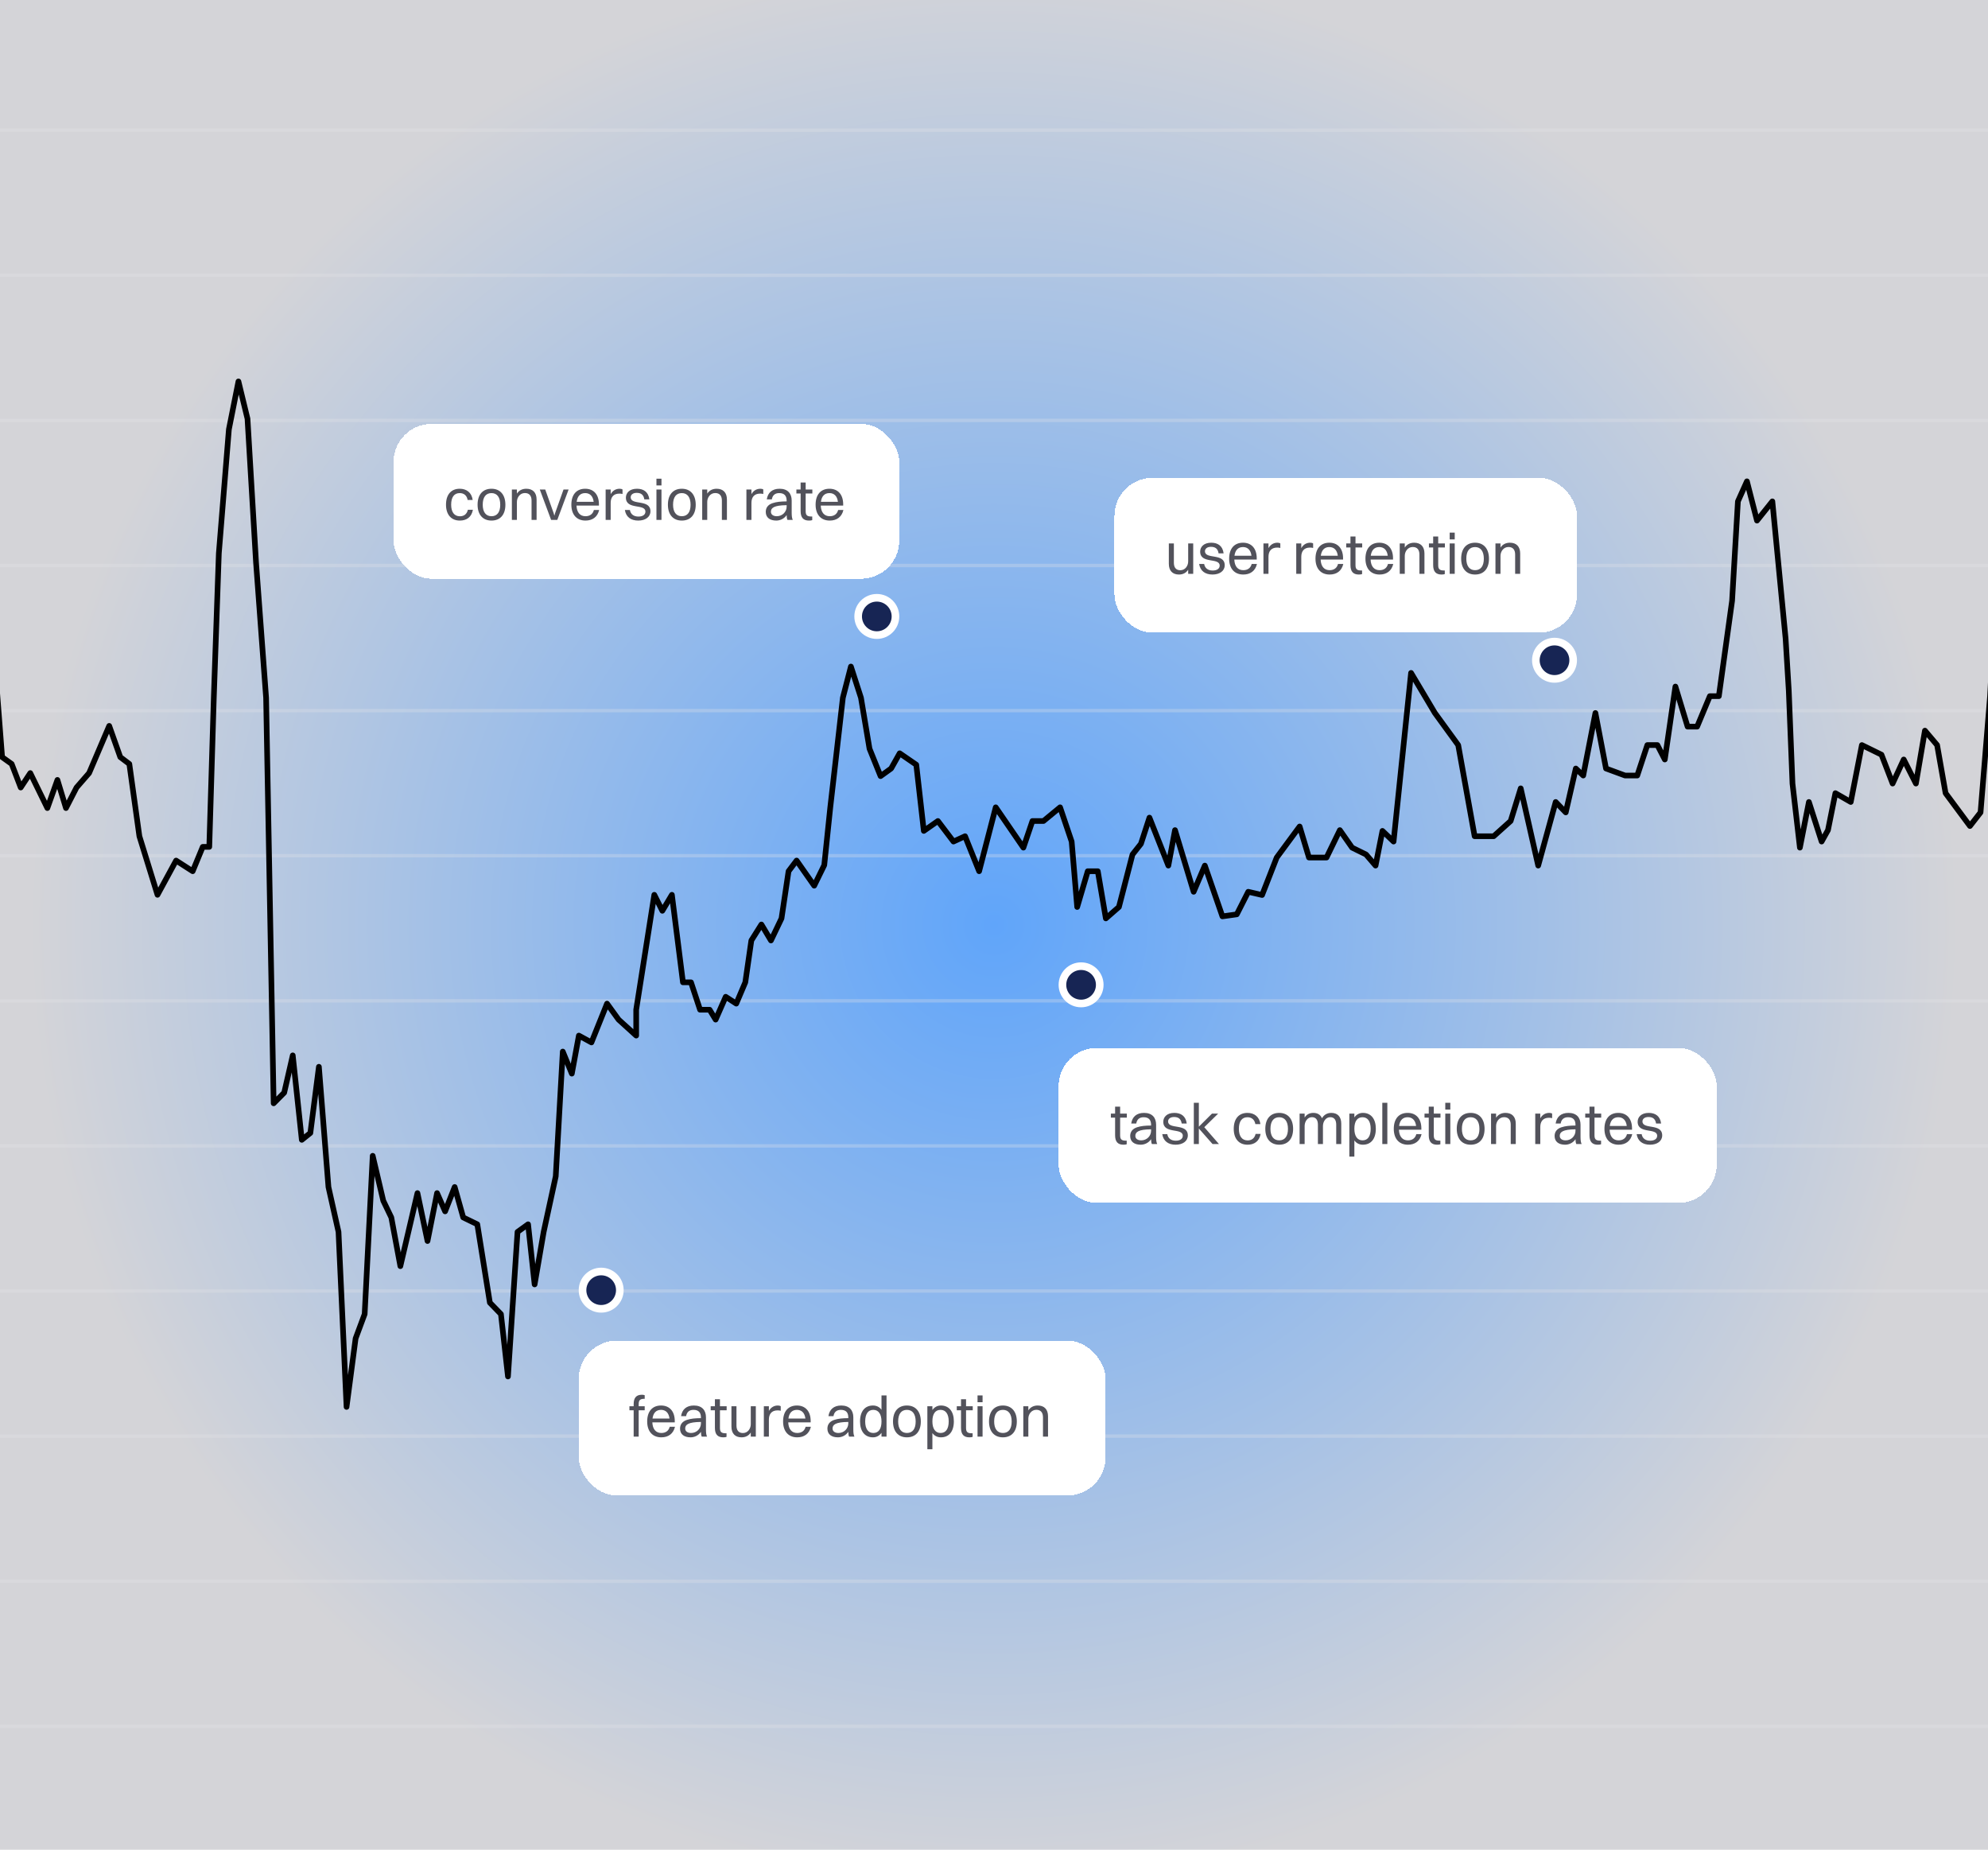 <?xml version="1.0" encoding="UTF-8"?>
<svg xmlns="http://www.w3.org/2000/svg" width="588" height="547" viewBox="0 0 588 547" fill="none">
  <g clip-path="url(#clip0_1080_13597)">
    <rect width="588" height="547" fill="url(#paint0_radial_1080_13597)"></rect>
    <g opacity="0.3">
      <line x1="-443" y1="38.5" x2="1080" y2="38.5" stroke="#E4E4E7"></line>
      <line x1="-443" y1="81.409" x2="1080" y2="81.409" stroke="#E4E4E7"></line>
      <line x1="-443" y1="124.318" x2="1080" y2="124.318" stroke="#E4E4E7"></line>
      <line x1="-443" y1="167.227" x2="1080" y2="167.227" stroke="#E4E4E7"></line>
      <line x1="-443" y1="210.137" x2="1080" y2="210.137" stroke="#E4E4E7"></line>
      <line x1="-443" y1="253.045" x2="1080" y2="253.045" stroke="#E4E4E7"></line>
      <line x1="-443" y1="295.955" x2="1080" y2="295.955" stroke="#E4E4E7"></line>
      <line x1="-443" y1="338.863" x2="1080" y2="338.863" stroke="#E4E4E7"></line>
      <line x1="-443" y1="381.773" x2="1080" y2="381.773" stroke="#E4E4E7"></line>
      <line x1="-443" y1="424.682" x2="1080" y2="424.682" stroke="#E4E4E7"></line>
      <line x1="-443" y1="467.592" x2="1080" y2="467.592" stroke="#E4E4E7"></line>
      <line x1="-443" y1="510.5" x2="1080" y2="510.5" stroke="#E4E4E7"></line>
    </g>
    <path d="M-1.904 191.248L0.624 223.885L3.45 225.908L6.127 232.884L8.953 228.608L14.009 238.959L16.984 230.633L19.512 238.959L22.636 232.884L26.354 228.608L32.303 214.657L35.575 223.885L38.252 225.908L41.227 247.285L46.581 264.611L52.084 254.485L56.992 257.635L59.966 250.435H61.9L63.238 206.334L64.726 163.645L67.7 126.969L70.526 112.793L73.203 123.819L75.731 166.347L78.706 206.334L80.937 326.266L84.06 323.116L86.589 312.09L89.266 337.067L91.794 335.042L94.322 315.466L97.148 351.018L100.123 364.294L102.502 416.048L105.18 395.796L107.857 388.596L110.236 341.793L113.36 355.068L115.739 360.019L118.416 374.42L123.473 352.818L126.448 366.994L129.273 352.818L131.653 358.219L134.479 351.018L137.007 360.019L141.172 362.044L144.89 385.221L148.162 388.596L150.244 407.047L153.07 364.294L156.193 362.044L158.127 379.82L160.804 364.294L164.373 347.868L166.455 310.965L169.132 317.491L171.215 306.24L174.933 308.265L179.543 296.789L182.964 301.515L188.169 306.24V298.59L193.524 264.611L195.903 269.338L198.729 264.611L202.001 290.489H204.381L207.058 298.59H209.884L211.668 301.515L214.643 294.764L217.766 296.789L220.443 290.489L222.228 278.113L225.203 273.388L228.028 278.113L231.152 271.588L233.234 257.635L235.614 254.485L240.819 261.912L243.794 255.837L245.578 238.735L249.297 206.334L251.676 197.108L254.651 206.334L257.179 221.409L260.451 229.51L263.574 227.26L266.103 222.759L271.011 226.135L273.242 245.711L277.406 242.786L282.017 248.861L285.437 247.286L289.602 257.635L294.51 238.735L302.69 250.661L305.367 242.786H308.639L313.547 238.735L316.968 248.861L318.604 268.212L321.727 257.635H324.701L327.081 271.588L330.948 268.212L334.964 252.686L337.457 249.533L339.977 241.788L345.569 255.968L347.538 245.482L353.052 263.714L356.36 255.968L361.558 270.983L365.811 270.387L369.198 263.714L373.294 264.667L377.626 253.585L384.399 244.409L387.156 253.585H392.354L396.293 245.482L399.916 250.661L404.036 252.686L406.857 255.968L408.894 245.711L412.184 248.861L417.355 198.993L424.406 210.846L431.3 220.328L436.158 247.286H441.798L446.812 242.786L449.79 233.129L454.96 255.968L460.131 237.159L463.108 240.241L466.085 227.26L468.279 229.336L471.883 210.846L475.016 227.26L480.657 229.336H484.261L487.238 220.328H490.215L492.409 224.595L495.543 203.023L499.146 214.876H501.967L505.727 205.867H508.391L512.308 177.657L514.032 148.262L516.696 142.335L519.673 153.951L524.217 148.262L528.134 188.799L529.074 204.208L530.171 231.707L532.364 250.661L535.028 237.159L538.789 248.861L540.669 245.482L542.863 234.552L547.406 237.159L550.697 220.328L556.494 223.173L559.785 231.707L563.075 224.595L566.679 231.707L569.343 216.061L572.947 220.328L575.454 234.552L582.661 244.271L585.795 240.241L588.616 205.867L589.712 185.243L597.498 177.657" stroke="black" stroke-width="1.667" stroke-linecap="round" stroke-linejoin="round"></path>
    <circle cx="177.814" cy="381.521" r="5.518" fill="#172554" stroke="white" stroke-width="2.255"></circle>
    <g filter="url(#filter0_d_1080_13597)">
      <rect x="171.169" y="392.676" width="155.829" height="45.805" rx="11.283" fill="white" shape-rendering="crispEdges"></rect>
      <path d="M186.168 413.276V412.091H187.42V411.482C187.42 409.586 188.199 408.689 189.857 408.689C190.23 408.689 190.534 408.757 190.687 408.825V409.891H190.534C189.231 409.891 188.909 410.399 188.909 411.482V412.091H190.687V413.276H188.909V421.078H187.42V413.276H186.168ZM199.648 418.15C199.157 420.249 197.65 421.281 195.603 421.281C192.996 421.281 191.422 419.521 191.422 416.593C191.422 413.547 192.996 411.871 195.518 411.871C198.057 411.871 199.58 413.614 199.58 416.475V416.847H192.945C193.03 418.861 193.978 419.995 195.603 419.995C196.872 419.995 197.769 419.386 198.09 418.15H199.648ZM195.518 413.157C194.079 413.157 193.216 414.054 192.996 415.73H198.023C197.82 414.071 196.923 413.157 195.518 413.157ZM202.935 415.019H201.446C201.734 413.039 203.037 411.871 205.237 411.871C207.641 411.871 208.808 413.276 208.808 415.374V418.912C208.808 419.944 208.893 420.587 209.13 421.078H207.556C207.387 420.723 207.336 420.198 207.319 419.656C206.557 420.79 205.339 421.281 204.256 421.281C202.394 421.281 201.141 420.418 201.141 418.709C201.141 417.473 201.818 416.576 203.139 416.136C204.357 415.73 205.593 415.628 207.319 415.611V415.408C207.319 413.953 206.642 413.157 205.102 413.157C203.816 413.157 203.122 413.868 202.935 415.019ZM202.665 418.675C202.665 419.504 203.359 419.995 204.408 419.995C206.067 419.995 207.319 418.692 207.319 417.152V416.728C203.494 416.762 202.665 417.575 202.665 418.675ZM211.453 418.489V413.276H210.201V412.091H211.453V410.026H212.943V412.091H214.923V413.276H212.943V418.489C212.943 419.572 213.264 420.08 214.584 420.08H214.889V421.146C214.72 421.23 214.347 421.281 213.924 421.281C212.249 421.281 211.453 420.384 211.453 418.489ZM222.061 417.405V412.091H223.551V421.078H222.061V419.86C221.452 420.807 220.504 421.281 219.336 421.281C217.458 421.281 216.341 420.181 216.341 418.099V412.091H217.83V417.795C217.83 419.149 218.422 420.012 219.743 420.012C221.198 420.012 222.061 418.692 222.061 417.405ZM225.927 421.078V412.091H227.416V413.479C228.026 412.379 228.99 411.871 230.074 411.871C230.429 411.871 230.751 411.956 230.92 412.091V413.428C230.666 413.343 230.344 413.31 229.989 413.31C228.195 413.31 227.416 414.427 227.416 416.051V421.078H225.927ZM239.844 418.15C239.353 420.249 237.847 421.281 235.799 421.281C233.193 421.281 231.619 419.521 231.619 416.593C231.619 413.547 233.193 411.871 235.714 411.871C238.253 411.871 239.776 413.614 239.776 416.475V416.847H233.142C233.226 418.861 234.174 419.995 235.799 419.995C237.068 419.995 237.965 419.386 238.287 418.15H239.844ZM235.714 413.157C234.276 413.157 233.413 414.054 233.193 415.73H238.219C238.016 414.071 237.119 413.157 235.714 413.157ZM246.52 415.019H245.031C245.318 413.039 246.622 411.871 248.822 411.871C251.225 411.871 252.393 413.276 252.393 415.374V418.912C252.393 419.944 252.478 420.587 252.715 421.078H251.141C250.971 420.723 250.921 420.198 250.904 419.656C250.142 420.79 248.923 421.281 247.84 421.281C245.979 421.281 244.726 420.418 244.726 418.709C244.726 417.473 245.403 416.576 246.723 416.136C247.942 415.73 249.177 415.628 250.904 415.611V415.408C250.904 413.953 250.227 413.157 248.686 413.157C247.4 413.157 246.706 413.868 246.52 415.019ZM246.249 418.675C246.249 419.504 246.943 419.995 247.993 419.995C249.651 419.995 250.904 418.692 250.904 417.152V416.728C247.079 416.762 246.249 417.575 246.249 418.675ZM258.203 421.281C255.816 421.281 254.378 419.521 254.378 416.593C254.378 413.547 255.85 411.871 258.203 411.871C259.269 411.871 260.132 412.311 260.725 413.14V408.892H262.214V421.078H260.725V419.944C260.132 420.79 259.269 421.281 258.203 421.281ZM258.304 419.995C259.878 419.995 260.725 418.793 260.725 416.593C260.725 414.41 259.844 413.157 258.304 413.157C256.747 413.157 255.901 414.376 255.901 416.593C255.901 418.759 256.781 419.995 258.304 419.995ZM268.242 421.281C265.669 421.281 264.129 419.521 264.129 416.593C264.129 413.547 265.72 411.871 268.242 411.871C270.815 411.871 272.355 413.665 272.355 416.593C272.355 419.623 270.764 421.281 268.242 421.281ZM268.242 419.995C269.918 419.995 270.832 418.793 270.832 416.593C270.832 414.41 269.901 413.157 268.242 413.157C266.566 413.157 265.653 414.376 265.653 416.593C265.653 418.759 266.583 419.995 268.242 419.995ZM275.778 424.802H274.289V412.091H275.778V413.208C276.37 412.362 277.234 411.871 278.3 411.871C280.686 411.871 282.125 413.631 282.125 416.559C282.125 419.606 280.652 421.281 278.3 421.281C277.234 421.281 276.37 420.841 275.778 420.012V424.802ZM278.198 413.157C276.624 413.157 275.778 414.359 275.778 416.559C275.778 418.743 276.658 419.995 278.198 419.995C279.755 419.995 280.602 418.776 280.602 416.559C280.602 414.393 279.722 413.157 278.198 413.157ZM284.243 418.489V413.276H282.991V412.091H284.243V410.026H285.732V412.091H287.713V413.276H285.732V418.489C285.732 419.572 286.054 420.08 287.374 420.08H287.679V421.146C287.509 421.23 287.137 421.281 286.714 421.281C285.038 421.281 284.243 420.384 284.243 418.489ZM289.131 410.889V408.892H290.62V410.889H289.131ZM289.131 421.078V412.091H290.62V421.078H289.131ZM296.637 421.281C294.065 421.281 292.525 419.521 292.525 416.593C292.525 413.547 294.116 411.871 296.637 411.871C299.21 411.871 300.75 413.665 300.75 416.593C300.75 419.623 299.159 421.281 296.637 421.281ZM296.637 419.995C298.313 419.995 299.227 418.793 299.227 416.593C299.227 414.41 298.296 413.157 296.637 413.157C294.962 413.157 294.048 414.376 294.048 416.593C294.048 418.759 294.979 419.995 296.637 419.995ZM302.667 421.078V412.091H304.156V413.31C304.766 412.362 305.747 411.871 306.932 411.871C308.845 411.871 309.979 412.988 309.979 415.07V421.078H308.489V415.374C308.489 414.02 307.88 413.14 306.526 413.14C305.037 413.14 304.156 414.477 304.156 415.764V421.078H302.667Z" fill="#52525B"></path>
    </g>
    <circle cx="319.758" cy="291.229" r="5.518" fill="#172554" stroke="white" stroke-width="2.255"></circle>
    <g filter="url(#filter1_d_1080_13597)">
      <rect x="313.112" y="306.143" width="194.635" height="45.805" rx="11.283" fill="white" shape-rendering="crispEdges"></rect>
      <path d="M329.818 331.955V326.743H328.565V325.558H329.818V323.493H331.307V325.558H333.287V326.743H331.307V331.955C331.307 333.039 331.628 333.546 332.949 333.546H333.253V334.613C333.084 334.697 332.712 334.748 332.289 334.748C330.613 334.748 329.818 333.851 329.818 331.955ZM336.076 328.486H334.587C334.874 326.506 336.178 325.338 338.378 325.338C340.781 325.338 341.949 326.743 341.949 328.841V332.379C341.949 333.411 342.034 334.054 342.27 334.545H340.696C340.527 334.19 340.476 333.665 340.46 333.123C339.698 334.257 338.479 334.748 337.396 334.748C335.534 334.748 334.282 333.885 334.282 332.175C334.282 330.94 334.959 330.043 336.279 329.603C337.498 329.197 338.733 329.095 340.46 329.078V328.875C340.46 327.42 339.783 326.624 338.242 326.624C336.956 326.624 336.262 327.335 336.076 328.486ZM335.805 332.142C335.805 332.971 336.499 333.462 337.548 333.462C339.207 333.462 340.46 332.159 340.46 330.618V330.195C336.635 330.229 335.805 331.041 335.805 332.142ZM345.491 327.86C345.491 330.364 351.33 328.3 351.33 332.006C351.33 333.682 349.84 334.748 347.725 334.748C345.592 334.748 344.103 333.733 343.764 331.617H345.254C345.457 332.869 346.388 333.563 347.776 333.563C349.13 333.563 349.84 332.954 349.84 332.108C349.84 329.654 344.069 331.685 344.069 327.961C344.069 326.59 345.135 325.338 347.335 325.338C349.282 325.338 350.72 326.252 351.008 328.486H349.519C349.299 327.081 348.52 326.556 347.251 326.556C346.134 326.556 345.491 327.115 345.491 327.86ZM353.101 334.545V322.359H354.59V329.417L358.466 325.558H360.294L356.198 329.569L360.531 334.545H358.635L354.59 329.958V334.545H353.101ZM372.795 328.655H371.305C371.068 327.284 370.154 326.624 368.97 326.624C367.311 326.624 366.431 327.843 366.431 330.06C366.431 332.243 367.362 333.479 369.02 333.479C370.222 333.479 371.085 332.836 371.373 331.549H372.862C372.456 333.783 370.95 334.748 368.987 334.748C366.431 334.748 364.908 332.971 364.908 330.06C364.908 327.013 366.465 325.338 368.97 325.338C370.95 325.338 372.507 326.455 372.795 328.655ZM378.359 334.748C375.786 334.748 374.246 332.988 374.246 330.06C374.246 327.013 375.837 325.338 378.359 325.338C380.931 325.338 382.472 327.132 382.472 330.06C382.472 333.089 380.881 334.748 378.359 334.748ZM378.359 333.462C380.034 333.462 380.948 332.26 380.948 330.06C380.948 327.877 380.018 326.624 378.359 326.624C376.683 326.624 375.769 327.843 375.769 330.06C375.769 332.226 376.7 333.462 378.359 333.462ZM384.389 334.545V325.558H385.878V326.709C386.453 325.795 387.35 325.338 388.451 325.338C389.686 325.338 390.583 325.879 391.006 326.929C391.599 325.879 392.58 325.338 393.782 325.338C395.61 325.338 396.71 326.455 396.71 328.537V334.545H395.22V328.841C395.22 327.487 394.679 326.607 393.46 326.607C392.106 326.607 391.294 327.944 391.294 329.231V334.545H389.805V328.841C389.805 327.487 389.263 326.607 388.044 326.607C386.69 326.607 385.878 327.944 385.878 329.231V334.545H384.389ZM400.588 338.268H399.099V325.558H400.588V326.675C401.181 325.829 402.044 325.338 403.11 325.338C405.497 325.338 406.935 327.098 406.935 330.026C406.935 333.072 405.463 334.748 403.11 334.748C402.044 334.748 401.181 334.308 400.588 333.479V338.268ZM403.009 326.624C401.435 326.624 400.588 327.826 400.588 330.026C400.588 332.209 401.469 333.462 403.009 333.462C404.566 333.462 405.412 332.243 405.412 330.026C405.412 327.86 404.532 326.624 403.009 326.624ZM408.85 334.545V322.359H410.34V334.545H408.85ZM420.47 331.617C419.979 333.716 418.473 334.748 416.425 334.748C413.818 334.748 412.244 332.988 412.244 330.06C412.244 327.013 413.818 325.338 416.34 325.338C418.879 325.338 420.402 327.081 420.402 329.941V330.314H413.768C413.852 332.328 414.8 333.462 416.425 333.462C417.694 333.462 418.591 332.852 418.913 331.617H420.47ZM416.34 326.624C414.901 326.624 414.038 327.521 413.818 329.197H418.845C418.642 327.538 417.745 326.624 416.34 326.624ZM422.59 331.955V326.743H421.337V325.558H422.59V323.493H424.079V325.558H426.059V326.743H424.079V331.955C424.079 333.039 424.401 333.546 425.721 333.546H426.026V334.613C425.856 334.697 425.484 334.748 425.061 334.748C423.385 334.748 422.59 333.851 422.59 331.955ZM427.477 324.356V322.359H428.967V324.356H427.477ZM427.477 334.545V325.558H428.967V334.545H427.477ZM434.984 334.748C432.412 334.748 430.871 332.988 430.871 330.06C430.871 327.013 432.462 325.338 434.984 325.338C437.557 325.338 439.097 327.132 439.097 330.06C439.097 333.089 437.506 334.748 434.984 334.748ZM434.984 333.462C436.66 333.462 437.574 332.26 437.574 330.06C437.574 327.877 436.643 326.624 434.984 326.624C433.309 326.624 432.395 327.843 432.395 330.06C432.395 332.226 433.326 333.462 434.984 333.462ZM441.014 334.545V325.558H442.503V326.776C443.113 325.829 444.094 325.338 445.279 325.338C447.191 325.338 448.325 326.455 448.325 328.537V334.545H446.836V328.841C446.836 327.487 446.227 326.607 444.873 326.607C443.383 326.607 442.503 327.944 442.503 329.231V334.545H441.014ZM454.088 334.545V325.558H455.577V326.946C456.186 325.846 457.151 325.338 458.234 325.338C458.59 325.338 458.911 325.422 459.08 325.558V326.895C458.827 326.81 458.505 326.776 458.15 326.776C456.356 326.776 455.577 327.893 455.577 329.518V334.545H454.088ZM461.607 328.486H460.118C460.405 326.506 461.709 325.338 463.909 325.338C466.312 325.338 467.48 326.743 467.48 328.841V332.379C467.48 333.411 467.565 334.054 467.802 334.545H466.228C466.058 334.19 466.007 333.665 465.991 333.123C465.229 334.257 464.01 334.748 462.927 334.748C461.065 334.748 459.813 333.885 459.813 332.175C459.813 330.94 460.49 330.043 461.81 329.603C463.029 329.197 464.264 329.095 465.991 329.078V328.875C465.991 327.42 465.314 326.624 463.773 326.624C462.487 326.624 461.793 327.335 461.607 328.486ZM461.336 332.142C461.336 332.971 462.03 333.462 463.08 333.462C464.738 333.462 465.991 332.159 465.991 330.618V330.195C462.166 330.229 461.336 331.041 461.336 332.142ZM470.125 331.955V326.743H468.872V325.558H470.125V323.493H471.614V325.558H473.594V326.743H471.614V331.955C471.614 333.039 471.936 333.546 473.256 333.546H473.56V334.613C473.391 334.697 473.019 334.748 472.596 334.748C470.92 334.748 470.125 333.851 470.125 331.955ZM482.781 331.617C482.29 333.716 480.784 334.748 478.736 334.748C476.129 334.748 474.555 332.988 474.555 330.06C474.555 327.013 476.129 325.338 478.651 325.338C481.19 325.338 482.713 327.081 482.713 329.941V330.314H476.079C476.163 332.328 477.111 333.462 478.736 333.462C480.005 333.462 480.902 332.852 481.224 331.617H482.781ZM478.651 326.624C477.213 326.624 476.349 327.521 476.129 329.197H481.156C480.953 327.538 480.056 326.624 478.651 326.624ZM485.798 327.86C485.798 330.364 491.637 328.3 491.637 332.006C491.637 333.682 490.148 334.748 488.032 334.748C485.899 334.748 484.41 333.733 484.072 331.617H485.561C485.764 332.869 486.695 333.563 488.083 333.563C489.437 333.563 490.148 332.954 490.148 332.108C490.148 329.654 484.376 331.685 484.376 327.961C484.376 326.59 485.442 325.338 487.643 325.338C489.589 325.338 491.028 326.252 491.315 328.486H489.826C489.606 327.081 488.827 326.556 487.558 326.556C486.441 326.556 485.798 327.115 485.798 327.86Z" fill="#52525B"></path>
    </g>
    <g filter="url(#filter2_d_1080_13597)">
      <rect x="116.397" y="121.574" width="149.587" height="45.805" rx="11.283" fill="white" shape-rendering="crispEdges"></rect>
      <path d="M139.805 144.087H138.316C138.079 142.716 137.165 142.056 135.98 142.056C134.322 142.056 133.441 143.274 133.441 145.491C133.441 147.675 134.372 148.91 136.031 148.91C137.233 148.91 138.096 148.267 138.383 146.981H139.873C139.467 149.215 137.96 150.18 135.997 150.18C133.441 150.18 131.918 148.403 131.918 145.491C131.918 142.445 133.475 140.769 135.98 140.769C137.96 140.769 139.517 141.887 139.805 144.087ZM145.369 150.18C142.797 150.18 141.257 148.419 141.257 145.491C141.257 142.445 142.848 140.769 145.369 140.769C147.942 140.769 149.482 142.564 149.482 145.491C149.482 148.521 147.891 150.18 145.369 150.18ZM145.369 148.893C147.045 148.893 147.959 147.692 147.959 145.491C147.959 143.308 147.028 142.056 145.369 142.056C143.694 142.056 142.78 143.274 142.78 145.491C142.78 147.658 143.711 148.893 145.369 148.893ZM151.399 149.977V140.989H152.888V142.208C153.498 141.26 154.479 140.769 155.664 140.769C157.577 140.769 158.711 141.887 158.711 143.968V149.977H157.221V144.273C157.221 142.919 156.612 142.039 155.258 142.039C153.769 142.039 152.888 143.376 152.888 144.662V149.977H151.399ZM163.005 149.977L159.654 140.989H161.262L163.75 147.963L163.97 148.741L164.19 147.963L166.678 140.989H168.184L164.833 149.977H163.005ZM177.216 147.049C176.725 149.147 175.219 150.18 173.171 150.18C170.565 150.18 168.991 148.419 168.991 145.491C168.991 142.445 170.565 140.769 173.087 140.769C175.625 140.769 177.149 142.513 177.149 145.373V145.745H170.514C170.599 147.759 171.546 148.893 173.171 148.893C174.441 148.893 175.338 148.284 175.659 147.049H177.216ZM173.087 142.056C171.648 142.056 170.785 142.953 170.565 144.628H175.591C175.388 142.97 174.491 142.056 173.087 142.056ZM179.133 149.977V140.989H180.623V142.377C181.232 141.277 182.197 140.769 183.28 140.769C183.635 140.769 183.957 140.854 184.126 140.989V142.327C183.872 142.242 183.551 142.208 183.195 142.208C181.401 142.208 180.623 143.325 180.623 144.95V149.977H179.133ZM186.547 143.291C186.547 145.796 192.386 143.731 192.386 147.438C192.386 149.113 190.897 150.18 188.781 150.18C186.649 150.18 185.159 149.164 184.821 147.049H186.31C186.513 148.301 187.444 148.995 188.832 148.995C190.186 148.995 190.897 148.386 190.897 147.539C190.897 145.085 185.125 147.116 185.125 143.393C185.125 142.022 186.192 140.769 188.392 140.769C190.338 140.769 191.777 141.683 192.065 143.917H190.575C190.355 142.513 189.577 141.988 188.307 141.988C187.19 141.988 186.547 142.547 186.547 143.291ZM194.157 139.788V137.791H195.647V139.788H194.157ZM194.157 149.977V140.989H195.647V149.977H194.157ZM201.664 150.18C199.092 150.18 197.551 148.419 197.551 145.491C197.551 142.445 199.142 140.769 201.664 140.769C204.237 140.769 205.777 142.564 205.777 145.491C205.777 148.521 204.186 150.18 201.664 150.18ZM201.664 148.893C203.34 148.893 204.254 147.692 204.254 145.491C204.254 143.308 203.323 142.056 201.664 142.056C199.989 142.056 199.075 143.274 199.075 145.491C199.075 147.658 200.005 148.893 201.664 148.893ZM207.694 149.977V140.989H209.183V142.208C209.792 141.26 210.774 140.769 211.959 140.769C213.871 140.769 215.005 141.887 215.005 143.968V149.977H213.516V144.273C213.516 142.919 212.907 142.039 211.553 142.039C210.063 142.039 209.183 143.376 209.183 144.662V149.977H207.694ZM220.768 149.977V140.989H222.257V142.377C222.866 141.277 223.831 140.769 224.914 140.769C225.27 140.769 225.591 140.854 225.76 140.989V142.327C225.506 142.242 225.185 142.208 224.829 142.208C223.035 142.208 222.257 143.325 222.257 144.95V149.977H220.768ZM228.287 143.917H226.798C227.085 141.937 228.388 140.769 230.589 140.769C232.992 140.769 234.16 142.174 234.16 144.273V147.81C234.16 148.843 234.244 149.486 234.481 149.977H232.907C232.738 149.621 232.687 149.096 232.67 148.555C231.909 149.689 230.69 150.18 229.607 150.18C227.745 150.18 226.493 149.316 226.493 147.607C226.493 146.372 227.17 145.475 228.49 145.035C229.709 144.628 230.944 144.527 232.67 144.51V144.307C232.67 142.851 231.993 142.056 230.453 142.056C229.167 142.056 228.473 142.767 228.287 143.917ZM228.016 147.573C228.016 148.403 228.71 148.893 229.759 148.893C231.418 148.893 232.67 147.59 232.67 146.05V145.627C228.845 145.661 228.016 146.473 228.016 147.573ZM236.805 147.387V142.174H235.552V140.989H236.805V138.925H238.294V140.989H240.274V142.174H238.294V147.387C238.294 148.47 238.616 148.978 239.936 148.978H240.24V150.044C240.071 150.129 239.699 150.18 239.276 150.18C237.6 150.18 236.805 149.283 236.805 147.387ZM249.461 147.049C248.97 149.147 247.463 150.18 245.416 150.18C242.809 150.18 241.235 148.419 241.235 145.491C241.235 142.445 242.809 140.769 245.331 140.769C247.87 140.769 249.393 142.513 249.393 145.373V145.745H242.758C242.843 147.759 243.791 148.893 245.416 148.893C246.685 148.893 247.582 148.284 247.904 147.049H249.461ZM245.331 142.056C243.892 142.056 243.029 142.953 242.809 144.628H247.836C247.633 142.97 246.736 142.056 245.331 142.056Z" fill="#52525B"></path>
    </g>
    <circle cx="259.339" cy="182.292" r="5.518" fill="#172554" stroke="white" stroke-width="2.255"></circle>
    <g filter="url(#filter3_d_1080_13597)">
      <rect x="329.622" y="137.531" width="136.81" height="45.805" rx="11.283" fill="white" shape-rendering="crispEdges"></rect>
      <path d="M351.433 162.261V156.947H352.922V165.934H351.433V164.715C350.823 165.663 349.876 166.137 348.708 166.137C346.829 166.137 345.712 165.037 345.712 162.955V156.947H347.201V162.65C347.201 164.004 347.794 164.867 349.114 164.867C350.569 164.867 351.433 163.547 351.433 162.261ZM356.398 159.248C356.398 161.753 362.238 159.688 362.238 163.395C362.238 165.07 360.748 166.137 358.633 166.137C356.5 166.137 355.011 165.121 354.672 163.006H356.162C356.365 164.258 357.296 164.952 358.683 164.952C360.037 164.952 360.748 164.343 360.748 163.496C360.748 161.042 354.977 163.073 354.977 159.35C354.977 157.979 356.043 156.727 358.243 156.727C360.19 156.727 361.628 157.64 361.916 159.875H360.427C360.207 158.47 359.428 157.945 358.159 157.945C357.042 157.945 356.398 158.504 356.398 159.248ZM371.777 163.006C371.286 165.104 369.78 166.137 367.732 166.137C365.126 166.137 363.552 164.377 363.552 161.449C363.552 158.402 365.126 156.727 367.648 156.727C370.186 156.727 371.709 158.47 371.709 161.33V161.702H365.075C365.16 163.716 366.107 164.85 367.732 164.85C369.002 164.85 369.899 164.241 370.22 163.006H371.777ZM367.648 158.013C366.209 158.013 365.346 158.91 365.126 160.585H370.152C369.949 158.927 369.052 158.013 367.648 158.013ZM373.694 165.934V156.947H375.184V158.334C375.793 157.234 376.758 156.727 377.841 156.727C378.196 156.727 378.518 156.811 378.687 156.947V158.284C378.433 158.199 378.112 158.165 377.756 158.165C375.962 158.165 375.184 159.282 375.184 160.907V165.934H373.694ZM383.396 165.934V156.947H384.886V158.334C385.495 157.234 386.46 156.727 387.543 156.727C387.898 156.727 388.22 156.811 388.389 156.947V158.284C388.135 158.199 387.814 158.165 387.458 158.165C385.664 158.165 384.886 159.282 384.886 160.907V165.934H383.396ZM397.313 163.006C396.822 165.104 395.316 166.137 393.268 166.137C390.662 166.137 389.088 164.377 389.088 161.449C389.088 158.402 390.662 156.727 393.183 156.727C395.722 156.727 397.245 158.47 397.245 161.33V161.702H390.611C390.696 163.716 391.643 164.85 393.268 164.85C394.537 164.85 395.434 164.241 395.756 163.006H397.313ZM393.183 158.013C391.745 158.013 390.882 158.91 390.662 160.585H395.688C395.485 158.927 394.588 158.013 393.183 158.013ZM399.433 163.344V158.131H398.181V156.947H399.433V154.882H400.923V156.947H402.903V158.131H400.923V163.344C400.923 164.427 401.244 164.935 402.564 164.935H402.869V166.001C402.7 166.086 402.327 166.137 401.904 166.137C400.229 166.137 399.433 165.24 399.433 163.344ZM412.089 163.006C411.598 165.104 410.092 166.137 408.044 166.137C405.438 166.137 403.864 164.377 403.864 161.449C403.864 158.402 405.438 156.727 407.96 156.727C410.498 156.727 412.022 158.47 412.022 161.33V161.702H405.387C405.472 163.716 406.419 164.85 408.044 164.85C409.314 164.85 410.211 164.241 410.532 163.006H412.089ZM407.96 158.013C406.521 158.013 405.658 158.91 405.438 160.585H410.464C410.261 158.927 409.364 158.013 407.96 158.013ZM414.006 165.934V156.947H415.496V158.165C416.105 157.217 417.087 156.727 418.271 156.727C420.184 156.727 421.318 157.844 421.318 159.925V165.934H419.828V160.23C419.828 158.876 419.219 157.996 417.865 157.996C416.376 157.996 415.496 159.333 415.496 160.619V165.934H414.006ZM423.895 163.344V158.131H422.642V156.947H423.895V154.882H425.384V156.947H427.364V158.131H425.384V163.344C425.384 164.427 425.706 164.935 427.026 164.935H427.331V166.001C427.161 166.086 426.789 166.137 426.366 166.137C424.69 166.137 423.895 165.24 423.895 163.344ZM428.782 155.745V153.748H430.272V155.745H428.782ZM428.782 165.934V156.947H430.272V165.934H428.782ZM436.289 166.137C433.717 166.137 432.176 164.377 432.176 161.449C432.176 158.402 433.767 156.727 436.289 156.727C438.862 156.727 440.402 158.521 440.402 161.449C440.402 164.478 438.811 166.137 436.289 166.137ZM436.289 164.85C437.965 164.85 438.879 163.649 438.879 161.449C438.879 159.265 437.948 158.013 436.289 158.013C434.614 158.013 433.7 159.231 433.7 161.449C433.7 163.615 434.631 164.85 436.289 164.85ZM442.319 165.934V156.947H443.808V158.165C444.418 157.217 445.399 156.727 446.584 156.727C448.496 156.727 449.63 157.844 449.63 159.925V165.934H448.141V160.23C448.141 158.876 447.532 157.996 446.178 157.996C444.688 157.996 443.808 159.333 443.808 160.619V165.934H442.319Z" fill="#52525B"></path>
    </g>
    <circle cx="459.787" cy="195.243" r="5.518" fill="#172554" stroke="white" stroke-width="2.255"></circle>
  </g>
  <defs>
    <filter id="filter0_d_1080_13597" x="133.558" y="358.826" width="231.05" height="121.026" filterUnits="userSpaceOnUse" color-interpolation-filters="sRGB">
      <feFlood flood-opacity="0" result="BackgroundImageFix"></feFlood>
      <feColorMatrix in="SourceAlpha" type="matrix" values="0 0 0 0 0 0 0 0 0 0 0 0 0 0 0 0 0 0 127 0" result="hardAlpha"></feColorMatrix>
      <feOffset dy="3.761"></feOffset>
      <feGaussianBlur stdDeviation="18.805"></feGaussianBlur>
      <feComposite in2="hardAlpha" operator="out"></feComposite>
      <feColorMatrix type="matrix" values="0 0 0 0 0 0 0 0 0 0 0 0 0 0 0 0 0 0 0.16 0"></feColorMatrix>
      <feBlend mode="normal" in2="BackgroundImageFix" result="effect1_dropShadow_1080_13597"></feBlend>
      <feBlend mode="normal" in="SourceGraphic" in2="effect1_dropShadow_1080_13597" result="shape"></feBlend>
    </filter>
    <filter id="filter1_d_1080_13597" x="275.502" y="272.293" width="269.856" height="121.026" filterUnits="userSpaceOnUse" color-interpolation-filters="sRGB">
      <feFlood flood-opacity="0" result="BackgroundImageFix"></feFlood>
      <feColorMatrix in="SourceAlpha" type="matrix" values="0 0 0 0 0 0 0 0 0 0 0 0 0 0 0 0 0 0 127 0" result="hardAlpha"></feColorMatrix>
      <feOffset dy="3.761"></feOffset>
      <feGaussianBlur stdDeviation="18.805"></feGaussianBlur>
      <feComposite in2="hardAlpha" operator="out"></feComposite>
      <feColorMatrix type="matrix" values="0 0 0 0 0 0 0 0 0 0 0 0 0 0 0 0 0 0 0.16 0"></feColorMatrix>
      <feBlend mode="normal" in2="BackgroundImageFix" result="effect1_dropShadow_1080_13597"></feBlend>
      <feBlend mode="normal" in="SourceGraphic" in2="effect1_dropShadow_1080_13597" result="shape"></feBlend>
    </filter>
    <filter id="filter2_d_1080_13597" x="78.787" y="87.725" width="224.808" height="121.026" filterUnits="userSpaceOnUse" color-interpolation-filters="sRGB">
      <feFlood flood-opacity="0" result="BackgroundImageFix"></feFlood>
      <feColorMatrix in="SourceAlpha" type="matrix" values="0 0 0 0 0 0 0 0 0 0 0 0 0 0 0 0 0 0 127 0" result="hardAlpha"></feColorMatrix>
      <feOffset dy="3.761"></feOffset>
      <feGaussianBlur stdDeviation="18.805"></feGaussianBlur>
      <feComposite in2="hardAlpha" operator="out"></feComposite>
      <feColorMatrix type="matrix" values="0 0 0 0 0 0 0 0 0 0 0 0 0 0 0 0 0 0 0.16 0"></feColorMatrix>
      <feBlend mode="normal" in2="BackgroundImageFix" result="effect1_dropShadow_1080_13597"></feBlend>
      <feBlend mode="normal" in="SourceGraphic" in2="effect1_dropShadow_1080_13597" result="shape"></feBlend>
    </filter>
    <filter id="filter3_d_1080_13597" x="292.011" y="103.682" width="212.032" height="121.026" filterUnits="userSpaceOnUse" color-interpolation-filters="sRGB">
      <feFlood flood-opacity="0" result="BackgroundImageFix"></feFlood>
      <feColorMatrix in="SourceAlpha" type="matrix" values="0 0 0 0 0 0 0 0 0 0 0 0 0 0 0 0 0 0 127 0" result="hardAlpha"></feColorMatrix>
      <feOffset dy="3.761"></feOffset>
      <feGaussianBlur stdDeviation="18.805"></feGaussianBlur>
      <feComposite in2="hardAlpha" operator="out"></feComposite>
      <feColorMatrix type="matrix" values="0 0 0 0 0 0 0 0 0 0 0 0 0 0 0 0 0 0 0.16 0"></feColorMatrix>
      <feBlend mode="normal" in2="BackgroundImageFix" result="effect1_dropShadow_1080_13597"></feBlend>
      <feBlend mode="normal" in="SourceGraphic" in2="effect1_dropShadow_1080_13597" result="shape"></feBlend>
    </filter>
    <radialGradient id="paint0_radial_1080_13597" cx="0" cy="0" r="1" gradientUnits="userSpaceOnUse" gradientTransform="translate(294 273.5) scale(283.9 283.9)">
      <stop stop-color="#60A5FA"></stop>
      <stop offset="1" stop-color="#D4D4D8"></stop>
    </radialGradient>
    <clipPath id="clip0_1080_13597">
      <rect width="588" height="547" fill="white"></rect>
    </clipPath>
  </defs>
</svg>
